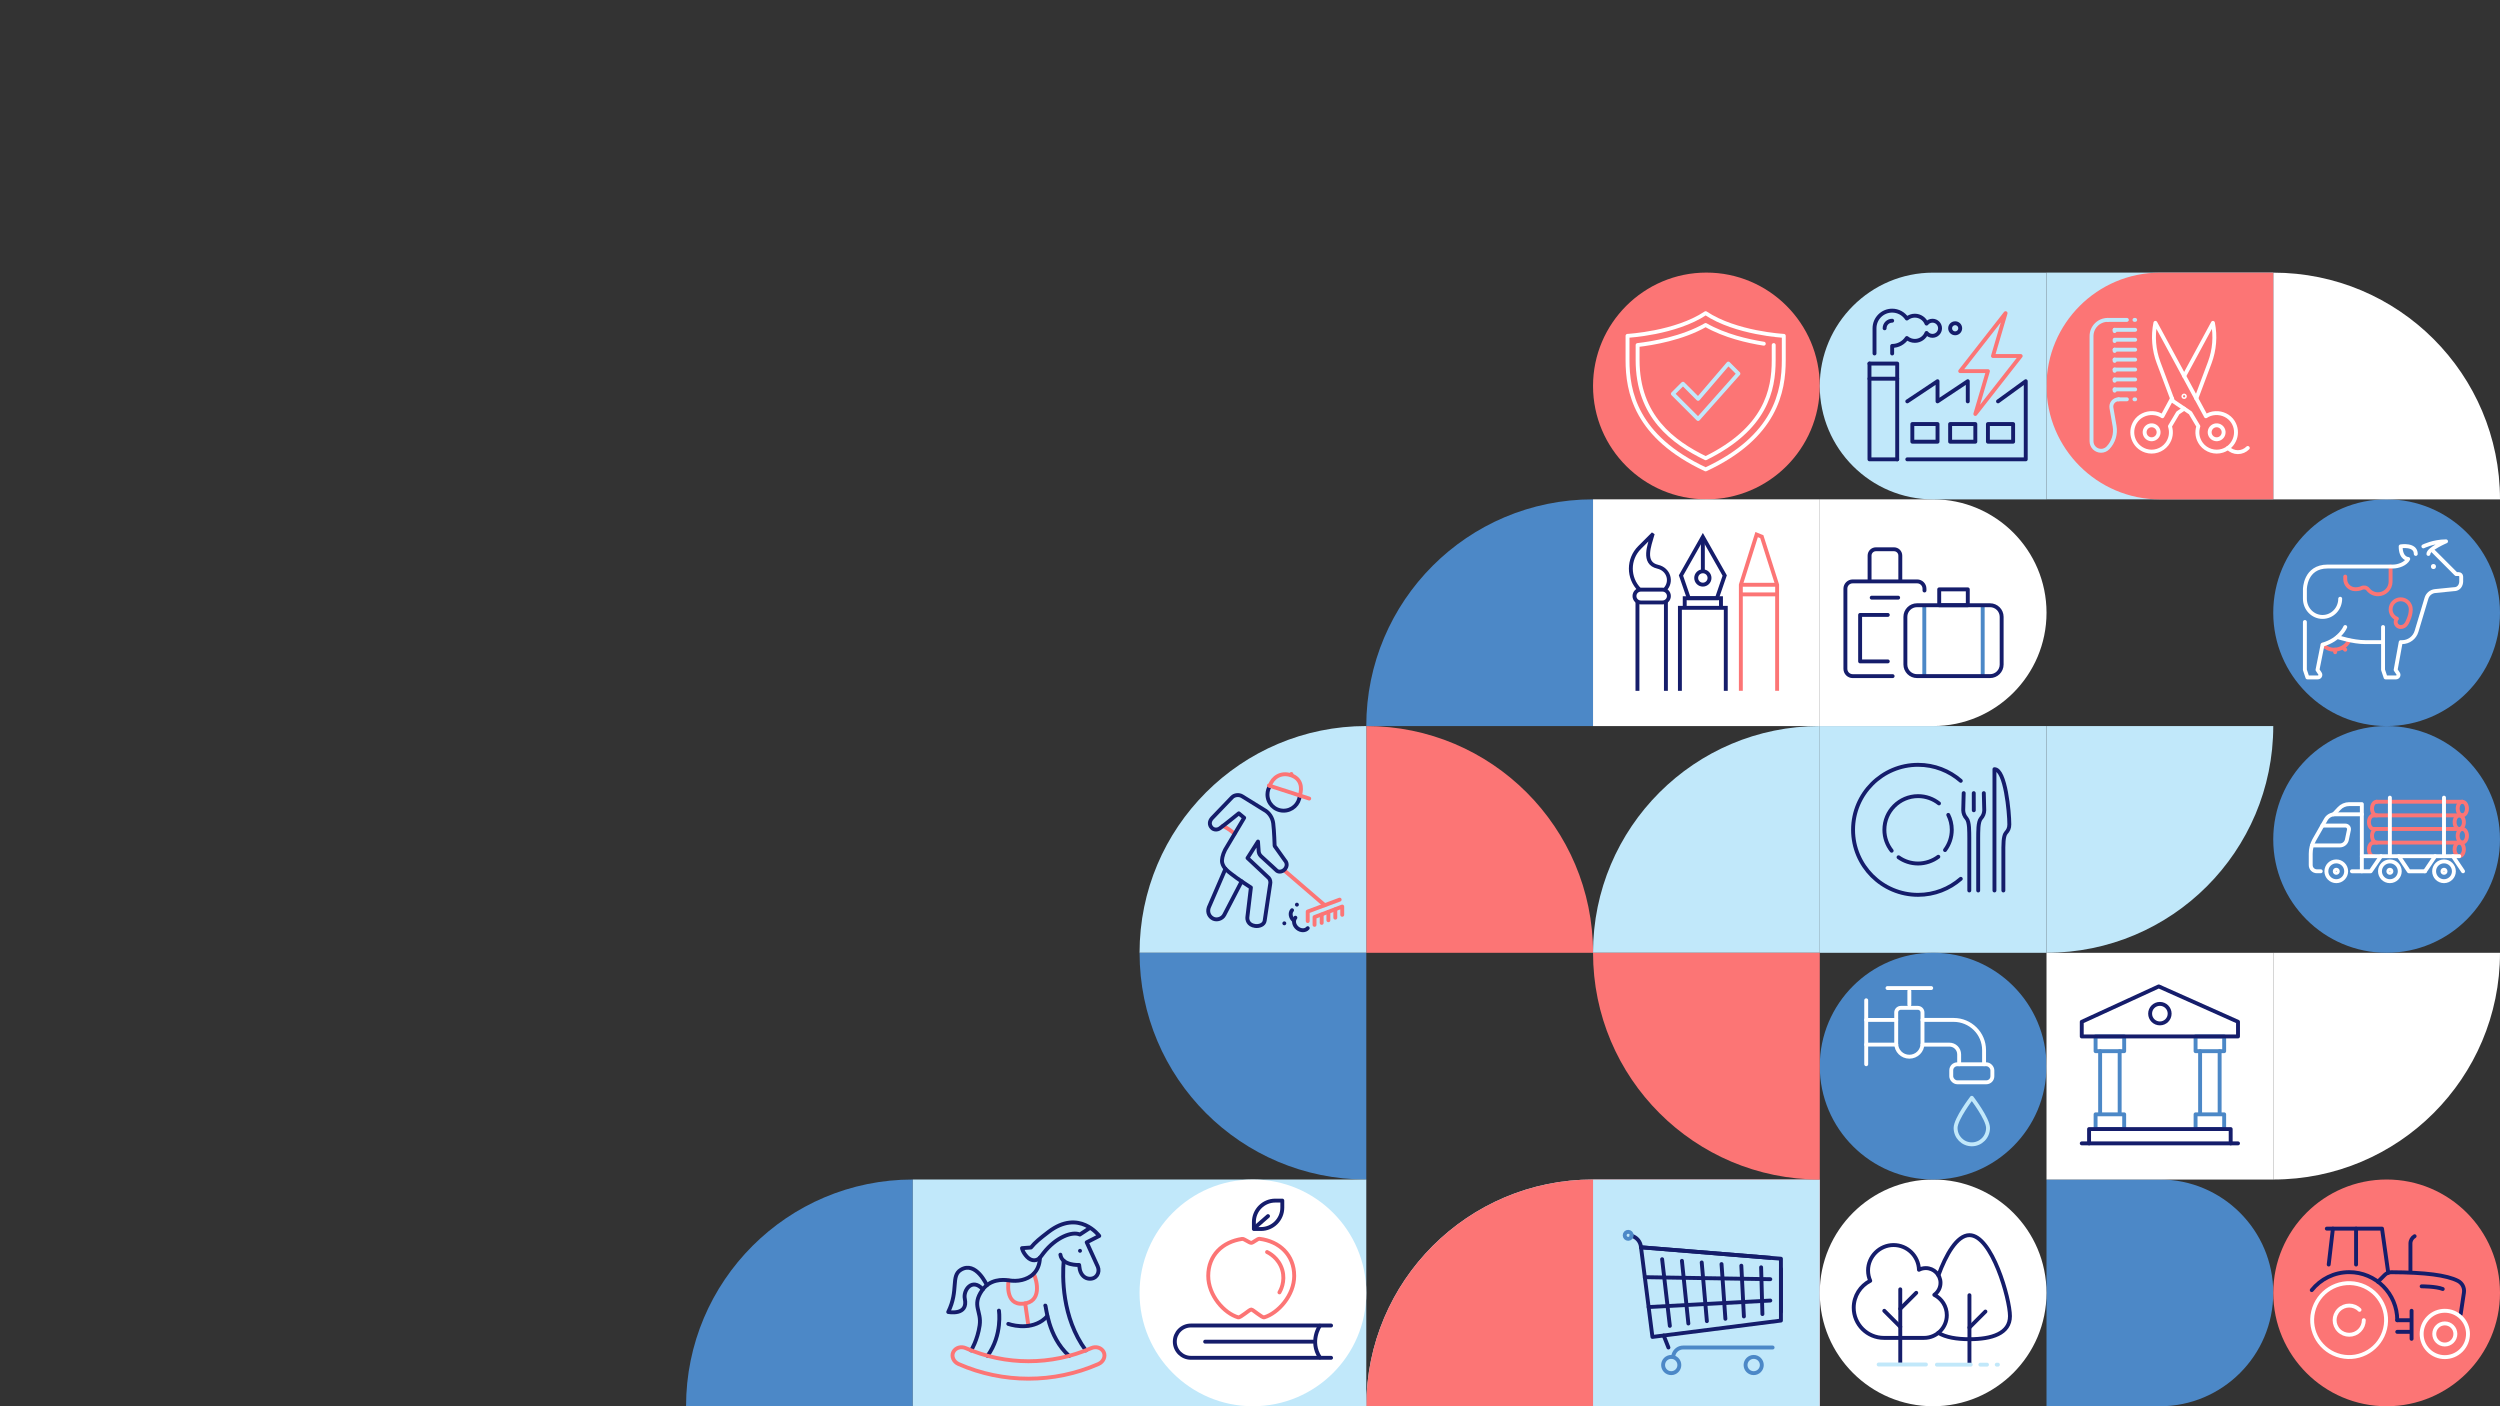 <?xml version="1.0" encoding="UTF-8"?><svg id="Layer_1" xmlns="http://www.w3.org/2000/svg" viewBox="0 0 1920 1080"><rect x="0" y="0" width="1920" height="1080" fill="#333333" stroke="none"/><defs><style>.cls-1,.cls-2,.cls-3,.cls-4,.cls-5,.cls-6,.cls-7{fill:none;stroke-width:3px;}.cls-1,.cls-5{stroke:#151d6b;}.cls-1,.cls-6{stroke-miterlimit:10;}.cls-8{fill:#fc7575;}.cls-2{stroke:#4c88c7;}.cls-2,.cls-3,.cls-4,.cls-5,.cls-7{stroke-linecap:round;stroke-linejoin:round;}.cls-3,.cls-6{stroke:#fc7575;}.cls-9{fill:#4c88c7;}.cls-10{fill:#fff;}.cls-4{stroke:#fff;}.cls-11{fill:#4c88c7;}.cls-12{fill:#c1e8fa;}.cls-7{stroke:#c1e8fa;}</style></defs><rect class="cls-12" x="1397.58" y="557.61" width="174.14" height="174.14"/><path class="cls-12" d="M1223.45,1080h-174.13c0-96.17,77.96-174.14,174.13-174.14v174.14Z"/><rect class="cls-8" x="1223.45" y="905.86" width="174.14" height="174.14"/><rect class="cls-12" x="1223.45" y="905.86" width="174.14" height="174.14"/><path class="cls-9" d="M1658.79,1080h-87.07v-174.14h87.07c48,.01,87.07,39.07,87.07,87.08s-39.06,87.06-87.07,87.06h0Z"/><path class="cls-10" d="M1484.64,905.86c-48,0-87.07,39.06-87.07,87.07s39.06,87.07,87.07,87.07,87.07-39.06,87.07-87.07-39.06-87.07-87.07-87.07Z"/><path class="cls-8" d="M1049.32,731.74v-174.14c96.18,0,174.14,77.96,174.14,174.14h-174.14Z"/><path class="cls-8" d="M1223.45,1080h-174.14c0-96.18,77.96-174.14,174.14-174.14v174.14Z"/><path class="cls-12" d="M1049.31,731.73h-174.13c0-96.17,77.97-174.13,174.13-174.13v174.13Z"/><path class="cls-10" d="M1745.87,731.73h174.13c0,96.18-77.96,174.14-174.13,174.14v-174.14Z"/><path class="cls-9" d="M1049.31,731.74v174.13c-96.16,0-174.12-77.96-174.12-174.13h174.12Z"/><path class="cls-12" d="M1397.59,731.74h-174.14c0-96.16,77.96-174.13,174.14-174.13v174.13Z"/><path class="cls-12" d="M1571.72,557.61h174.14c0,96.16-77.96,174.13-174.14,174.13v-174.13Z"/><path class="cls-11" d="M701.03,1080h-174.14c0-96.17,77.97-174.13,174.14-174.13v174.13Z"/><path class="cls-9" d="M1223.43,557.63h-174.13c0-96.17,77.97-174.13,174.13-174.13v174.13Z"/><path class="cls-9" d="M1397.58,818.81c0,48,39.06,87.06,87.07,87.06s87.06-39.06,87.06-87.06-39.06-87.08-87.06-87.08-87.07,39.07-87.07,87.08Z"/><path class="cls-8" d="M1223.45,296.43c0,48,39.06,87.06,87.07,87.06s87.06-39.06,87.06-87.06-39.06-87.08-87.06-87.08-87.07,39.07-87.07,87.08Z"/><path class="cls-9" d="M1919.99,644.67c0-48.01-39.06-87.06-87.07-87.06s-87.07,39.06-87.07,87.06,39.06,87.07,87.07,87.07,87.07-39.06,87.07-87.07Z"/><path class="cls-9" d="M1919.99,470.54c0-48.01-39.06-87.06-87.07-87.06s-87.07,39.06-87.07,87.06,39.06,87.07,87.07,87.07,87.07-39.06,87.07-87.07Z"/><path class="cls-10" d="M1745.87,383.52v-174.13c96.17,0,174.13,77.96,174.13,174.13h-174.13Z"/><path class="cls-8" d="M1397.59,731.74v174.14c-96.17,0-174.13-77.97-174.13-174.14h174.13Z"/><path class="cls-8" d="M1745.87,992.93c0,48.01,39.06,87.07,87.07,87.07s87.06-39.06,87.06-87.07-39.06-87.07-87.06-87.07-87.07,39.06-87.07,87.07Z"/><rect class="cls-12" x="701.04" y="905.86" width="348.27" height="174.14"/><rect class="cls-12" x="1571.72" y="209.35" width="174.14" height="174.14"/><rect class="cls-10" x="1223.45" y="383.49" width="174.14" height="174.14"/><rect class="cls-10" x="1571.72" y="731.76" width="174.14" height="174.14"/><path class="cls-10" d="M1484.66,557.62h-87.07v-174.14h87.07c48,0,87.07,39.07,87.07,87.08s-39.06,87.06-87.07,87.06h0Z"/><path class="cls-8" d="M1658.79,209.39h87.07v174.14h-87.07c-48-.01-87.07-39.07-87.07-87.08s39.06-87.06,87.07-87.06h0Z"/><path class="cls-12" d="M1484.65,209.39h87.07v174.14h-87.07c-48-.01-87.07-39.07-87.07-87.08s39.06-87.06,87.07-87.06h0Z"/><path class="cls-10" d="M962.25,905.86c-48,0-87.07,39.06-87.07,87.07s39.06,87.07,87.07,87.07,87.07-39.06,87.07-87.07-39.06-87.07-87.07-87.07Z"/><line class="cls-1" x1="1257.56" y1="462.13" x2="1257.56" y2="530.56"/><line class="cls-1" x1="1279.42" y1="530.56" x2="1279.42" y2="462.13"/><path class="cls-1" d="M1259.19,452.86c-8.94-8.94-8.94-23.42,0-32.36l9.69-9.69.12.08c-2.14,7.65-7.85,21.61,4.11,24.35,8.52,1.96,11.42,11.65,5.46,17.61"/><path class="cls-1" d="M1276.79,462.69h-16.6c-2.72,0-4.92-2.2-4.92-4.92h0c0-2.72,2.2-4.92,4.92-4.92h16.6c2.72,0,4.92,2.2,4.92,4.92h0c0,2.72-2.2,4.92-4.92,4.92Z"/><polygon class="cls-1" points="1318.6 459.42 1324.57 441.99 1307.79 412.35 1291 441.99 1296.98 459.42 1318.6 459.42"/><circle class="cls-1" cx="1307.79" cy="443.88" r="5.12"/><line class="cls-1" x1="1307.79" y1="438.75" x2="1307.79" y2="412.35"/><polyline class="cls-1" points="1321.71 467.56 1321.71 459.42 1293.86 459.42 1293.86 467.56"/><polyline class="cls-1" points="1290.17 530.56 1290.17 466.81 1325.4 466.81 1325.4 530.56"/><line class="cls-6" x1="1336.97" y1="449.1" x2="1364.83" y2="449.1"/><line class="cls-6" x1="1336.97" y1="456.49" x2="1364.83" y2="456.49"/><polyline class="cls-6" points="1364.83 530.56 1364.83 449.1 1353.05 412.14 1349.09 410.56 1336.97 449.1 1336.97 530.56"/><path class="cls-4" d="M1815.4,1013.89c0,2.87-1.09,5.73-3.28,7.92-4.38,4.38-11.47,4.38-15.85,0-4.38-4.38-4.38-11.47,0-15.85,4.38-4.38,11.47-4.38,15.85,0"/><circle class="cls-4" cx="1804.2" cy="1013.89" r="28.39" transform="translate(402.91 2536.88) rotate(-76.72)"/><path class="cls-5" d="M1775.42,990.82c6.76-8.42,17.14-13.81,28.78-13.81,20.37,0,36.89,16.52,36.89,36.89"/><polyline class="cls-5" points="1788.45 971.17 1791.67 943.59 1829.39 943.59 1834.17 977.47"/><path class="cls-5" d="M1889.81,1009.26l2.49-16.53c.55-3.66-1.26-7.3-4.56-8.99-8.73-4.47-25.16-6.53-51.24-6.67-1.87-.01-3.67.74-4.99,2.06l-5.22,5.22"/><path class="cls-5" d="M1851.21,976.91v-21.93c0-2.38,1.29-4.45,3.21-5.57"/><line class="cls-5" x1="1841.09" y1="1022.85" x2="1851.09" y2="1022.85"/><line class="cls-5" x1="1841.09" y1="1013.95" x2="1851.09" y2="1013.95"/><line class="cls-5" x1="1809.46" y1="943.59" x2="1809.46" y2="971.17"/><line class="cls-5" x1="1786.99" y1="943.59" x2="1791.67" y2="943.59"/><path class="cls-5" d="M1859.82,987.9s11.19,0,16.2,2.06"/><line class="cls-5" x1="1852.09" y1="1006.68" x2="1852.09" y2="1028.22"/><circle class="cls-4" cx="1877.62" cy="1024.48" r="17.8" transform="translate(-174.47 1627.74) rotate(-45)"/><circle class="cls-4" cx="1877.62" cy="1024.48" r="8.11"/><polygon class="cls-5" points="1269.07 1026.76 1367.75 1014.19 1367.75 966.69 1260.29 957.92 1269.07 1026.76"/><line class="cls-5" x1="1367.75" y1="974.53" x2="1367.75" y2="1007.4"/><line class="cls-5" x1="1352.54" y1="973.29" x2="1353.53" y2="1009.21"/><line class="cls-5" x1="1337.34" y1="972.05" x2="1339.31" y2="1011.02"/><line class="cls-5" x1="1322.13" y1="970.8" x2="1325.09" y2="1012.83"/><line class="cls-5" x1="1306.92" y1="969.56" x2="1310.88" y2="1014.64"/><line class="cls-5" x1="1291.72" y1="968.32" x2="1296.66" y2="1016.45"/><line class="cls-5" x1="1276.51" y1="967.08" x2="1282.44" y2="1018.27"/><line class="cls-5" x1="1359.59" y1="998.83" x2="1266.15" y2="1003.81"/><line class="cls-5" x1="1359.59" y1="982.42" x2="1263.22" y2="980.87"/><line class="cls-5" x1="1359.59" y1="966.02" x2="1260.29" y2="957.92"/><path class="cls-2" d="M1361.36,1034.89h-68.71c-3.36,0-6.32,2.19-7.31,5.4l-.59,1.93"/><circle class="cls-2" cx="1346.83" cy="1048.34" r="6.24"/><path class="cls-2" d="M1289.74,1048.34c0,3.45-2.79,6.24-6.24,6.24s-6.24-2.79-6.24-6.24,2.79-6.24,6.24-6.24,6.24,2.79,6.24,6.24Z"/><line class="cls-5" x1="1277.71" y1="1025.66" x2="1281.35" y2="1034.89"/><path class="cls-5" d="M1260.29,957.92l-.07-.58c-.51-4-3.38-7.19-7.1-8.24"/><path class="cls-2" d="M1247.75,948.73c0,1.49,1.21,2.7,2.7,2.7s2.7-1.21,2.7-2.7-1.21-2.7-2.7-2.7-2.7,1.21-2.7,2.7Z"/><line class="cls-3" x1="1822.91" y1="647.11" x2="1891.06" y2="647.11"/><ellipse class="cls-3" cx="1888.7" cy="652.33" rx="3.56" ry="5.23"/><path class="cls-3" d="M1822.91,657.56c-1.97,0-3.56-2.34-3.56-5.23s1.6-5.23,3.56-5.23"/><ellipse class="cls-3" cx="1891.06" cy="641.88" rx="3.56" ry="5.23"/><path class="cls-3" d="M1825.27,647.11c-1.97,0-3.56-2.34-3.56-5.23s1.6-5.23,3.56-5.23"/><line class="cls-3" x1="1822.91" y1="626.2" x2="1891.06" y2="626.2"/><line class="cls-3" x1="1891.06" y1="636.65" x2="1822.91" y2="636.65"/><path class="cls-3" d="M1892.27,631.42c0,2.89-1.6,5.23-3.56,5.23s-3.56-2.34-3.56-5.23,1.6-5.23,3.56-5.23,3.56,2.34,3.56,5.23Z"/><path class="cls-3" d="M1822.91,636.65c-1.97,0-3.56-2.34-3.56-5.23s1.6-5.23,3.56-5.23"/><line class="cls-3" x1="1825.27" y1="615.74" x2="1891.06" y2="615.74"/><ellipse class="cls-3" cx="1891.06" cy="620.97" rx="3.56" ry="5.23"/><path class="cls-3" d="M1825.27,626.2c-1.97,0-3.56-2.34-3.56-5.23s1.6-5.23,3.56-5.23"/><line class="cls-4" x1="1835.42" y1="657.56" x2="1835.42" y2="612.59"/><line class="cls-4" x1="1876.99" y1="657.56" x2="1876.99" y2="612.59"/><path class="cls-4" d="M1806.3,669.15h7.59v-51.58h-9.73c-2.92,0-5.71,1.21-7.7,3.35l-4.22,4.46"/><path class="cls-4" d="M1813.89,625.38h-20.77c-2.84,0-5.45,1.52-6.86,3.99l-9,15.82c-1.73,3.22-2.63,6.82-2.63,10.48v8.75c0,2.61,2.11,4.72,4.72,4.72h2.98"/><path class="cls-4" d="M1775.56,649.3h21.47c2.59,0,4.83-1.82,5.36-4.35l1.59-7.58c.36-1.72-.95-3.34-2.72-3.34h-17.66"/><path class="cls-4" d="M1843.02,669.15c0,4.2-3.4,7.6-7.6,7.6s-7.6-3.4-7.6-7.6,3.4-7.6,7.6-7.6,7.6,3.4,7.6,7.6Z"/><circle class="cls-4" cx="1835.42" cy="669.15" r="1.18"/><path class="cls-4" d="M1884.59,669.15c0,4.2-3.4,7.6-7.6,7.6s-7.6-3.4-7.6-7.6,3.4-7.6,7.6-7.6,7.6,3.4,7.6,7.6Z"/><circle class="cls-4" cx="1876.99" cy="669.15" r="1.18"/><circle class="cls-4" cx="1794.26" cy="669.15" r="7.6"/><circle class="cls-4" cx="1794.26" cy="669.15" r="1.18"/><line class="cls-4" x1="1862.39" y1="669.15" x2="1870.17" y2="657.56"/><polyline class="cls-4" points="1842.24 657.56 1850.02 669.15 1862.39 669.15"/><line class="cls-4" x1="1891.61" y1="669.15" x2="1883.83" y2="657.56"/><polyline class="cls-4" points="1828.6 657.56 1820.66 669.15 1813.89 669.15"/><line class="cls-4" x1="1888.7" y1="657.56" x2="1813.89" y2="657.56"/><path class="cls-7" d="M1526.81,866.27c0,6.94-5.58,12.57-12.46,12.57s-12.46-5.63-12.46-12.57,12.46-23.16,12.46-23.16c0,0,12.46,16.22,12.46,23.16Z"/><line class="cls-4" x1="1433.25" y1="768.22" x2="1433.25" y2="817.33"/><line class="cls-4" x1="1433.25" y1="783.3" x2="1456.29" y2="783.3"/><line class="cls-4" x1="1456.29" y1="802.26" x2="1433.25" y2="802.26"/><path class="cls-4" d="M1476.46,783.29h23.92c12.92,0,23.39,10.38,23.39,23.19v10.84"/><path class="cls-4" d="M1476.52,802.27h20.61c4.15,0,7.5,3.32,7.5,7.5v7.56"/><line class="cls-4" x1="1466.38" y1="771.64" x2="1466.38" y2="761.07"/><line class="cls-4" x1="1483.16" y1="758.83" x2="1449.6" y2="758.83"/><path class="cls-4" d="M1456.29,777.6v23.94c0,5.53,4.52,10.01,10.09,10.01h0c5.58,0,10.09-4.48,10.09-10.01v-23.94c0-1.98-1.62-3.58-3.61-3.58h-12.97c-1.99,0-3.61,1.6-3.61,3.58Z"/><rect class="cls-4" x="1498.56" y="817.36" width="31.58" height="13.85" rx="4.64" ry="4.64"/><g id="g2715"><path id="path1003" class="cls-5" d="M1435.76,279.22v73.55h21.29"/><path id="path991" class="cls-5" d="M1464.8,352.77h90.97v-60l-21.29,15.48"/><path id="path993" class="cls-5" d="M1511.25,308.25v-15.48l-23.23,15.48v-15.48l-23.23,15.48"/><path id="path999" class="cls-5" d="M1435.76,279.22h21.29v73.55"/><path id="path1005" class="cls-5" d="M1526.73,325.67h19.35v13.55h-19.35v-13.55Z"/><path id="path1013" class="cls-5" d="M1497.7,325.67h19.35v13.55h-19.35v-13.55Z"/><path id="path1015" class="cls-5" d="M1468.67,325.67h19.35v13.55h-19.35v-13.55Z"/><path id="path1017" class="cls-5" d="M1457.05,290.83h-21.29"/><path id="path1019" class="cls-5" d="M1453.18,271.48v-5.81c4.54,0,8.78-2.28,11.29-6.07,1.73,1.42,3.89,2.2,6.13,2.2,3.96,0,7.52-2.42,8.98-6.09,1.1,1.4,2.78,2.22,4.57,2.22,3.21,0,5.81-2.6,5.81-5.81s-2.6-5.81-5.81-5.81c-1.78,0-3.46.82-4.56,2.22-1.47-3.68-5.03-6.09-8.99-6.09-2.24,0-4.4.78-6.13,2.2-2.51-3.79-6.75-6.07-11.29-6.07-7.48,0-13.55,6.07-13.55,13.55v19.35"/><path id="path1029" class="cls-5" d="M1447.38,252.12c0-3.21,2.6-5.81,5.81-5.81"/><path id="path1032" class="cls-5" d="M1505.44,252.12c0,2.14-1.73,3.87-3.87,3.87s-3.87-1.73-3.87-3.87,1.73-3.87,3.87-3.87,3.87,1.73,3.87,3.87Z"/><path id="path1039" class="cls-3" d="M1530.6,273.41l9.68-32.9-34.84,44.52h21.29l-9.68,32.9,34.84-44.52h-21.29Z"/></g><path class="cls-5" d="M979.41,922.06h5.4v5.4c0,9.06-7.36,16.42-16.42,16.42h-5.4v-5.4c0-9.06,7.36-16.42,16.42-16.42Z"/><line class="cls-5" x1="963.14" y1="943.31" x2="973.83" y2="933.97"/><path class="cls-3" d="M993.95,979.88c0,14.99-12.43,28.67-23.03,31.83-1.68.5-8.67-6.02-9.98-6.02s-8.34,6.53-10.02,6.04c-10.75-3.13-22.99-16.83-22.99-31.85,0-15.8,10.89-26.18,26.07-28.4,1.5-.22,5.41,3.03,6.98,3.03,1.33,0,4.93-3.28,6.21-3.12,15.51,1.93,26.75,12.46,26.75,28.5Z"/><path class="cls-3" d="M973.11,961.56c1.21.58,9.01,4.48,11.68,13.78,2.55,8.87-1.48,16.01-2.19,17.22"/><path class="cls-5" d="M1013.65,1018.16s-8.12,11.8,0,24.35"/><path class="cls-5" d="M1022.25,1042.79h-107.64c-6.82,0-12.36-5.53-12.36-12.36v-.08c0-6.82,5.53-12.36,12.36-12.36h107.64"/><line class="cls-5" x1="925.56" y1="1030.4" x2="1008.36" y2="1030.4"/><path class="cls-5" d="M1493.78,652.85c3.25-4.33,5.18-9.71,5.18-15.54,0-4.13-.97-8.02-2.69-11.48"/><path class="cls-5" d="M1458.08,658.38c4.23,3.02,9.41,4.8,15.01,4.8s11.21-1.93,15.54-5.19"/><path class="cls-5" d="M1489.14,617.02c-4.41-3.49-9.98-5.59-16.05-5.59h0c-14.29,0-25.88,11.59-25.88,25.88h0c0,6.06,2.09,11.64,5.59,16.05"/><path class="cls-5" d="M1505.88,599.68c-8.77-7.65-20.24-12.3-32.8-12.3-27.57,0-49.93,22.35-49.93,49.93s22.35,49.93,49.93,49.93c12.56,0,24.02-4.65,32.8-12.3"/><line class="cls-5" x1="1515.87" y1="622.29" x2="1515.84" y2="609.13"/><path class="cls-5" d="M1512.42,683.89v-40.36c-.09-4.58.23-12.27-2.12-14.99-1.56-1.7-2.5-3.96-2.54-6.29l.35-13.13"/><path class="cls-5" d="M1531.74,683.89v-93.15c8.46,0,11.42,33.24,11.42,42.42,0,2.84-.93,4.66-2.53,6.39-.9,1.04-2.05,3.3-2.05,11.22v33.13"/><path class="cls-5" d="M1523.56,609.13l.35,13.13c-.03,2.33-.97,4.58-2.54,6.29-2.34,2.72-2.03,10.4-2.12,14.99v40.36"/><g id="milk_cow"><path class="cls-4" d="M1861.14,419.62s7.74-3.87,17.42-3.87c0,0-13.55,5.81-13.55,9.68"/><circle class="cls-10" cx="1868.89" cy="435.1" r="1.94"/><path class="cls-3" d="M1804.26,491.66c-1.97,4.43-6.62,7.31-11.82,7.31-3.47,0-6.43-1.59-8.71-3.87"/><line class="cls-3" x1="1793.4" y1="498.97" x2="1793.4" y2="500.91"/><line class="cls-3" x1="1799.6" y1="497.42" x2="1801.14" y2="498.97"/><line class="cls-4" x1="1830.18" y1="481.55" x2="1830.18" y2="493.16"/><path class="cls-3" d="M1801.14,442.84v1.94c0,4.28,3.47,7.74,7.74,7.74,1.82,0,3.49-.28,4.81-.92,1.74-.85,3.78-.46,4.97,1.06,1.77,2.27,4.53,3.73,7.63,3.73,5.34,0,9.68-4.33,9.68-9.68v-11.61"/><path class="cls-3" d="M1851.47,468c0-4.28-3.47-7.74-7.74-7.74s-7.74,3.47-7.74,7.74c0,3.24,2,6.01,4.82,7.16-.58.68-.95,1.55-.95,2.51,0,2.14,1.73,3.87,3.87,3.87,3.95,0,5.12-3.76,5.98-5.72.84-1.92,1.76-4.59,1.76-7.83Z"/><path class="cls-4" d="M1801.14,481.55s-3.87,9.68-17.42,13.55l-3.87,19.35,1.86,2.8c.86,1.29-.06,3.01-1.61,3.01h-8l-1.94-5.81v-36.77"/><path class="cls-4" d="M1795.34,489.29s11.61,3.87,21.29,3.87h13.55v21.29l1.94,5.81h8c1.55,0,2.47-1.72,1.61-3.01l-1.87-2.8,3.87-21.29h1.04c5.13,0,9.65-3.36,11.12-8.28l7.64-25.47c.9-3,3.52-5.17,6.65-5.48l14.2-1.42c5.81,0,5.81-5.81,5.81-5.81v-3.87c0-1.07-.87-1.94-1.94-1.94h-1.94l-17.42-17.42"/><path class="cls-4" d="M1797.27,459.83c0,7.72-6.07,13.98-13.55,13.98s-13.55-6.26-13.55-13.98v-7.31s0-17.42,17.42-17.42h50.32c3.87,0,9.68-1.94,11.61-5.81,0,0-5.81,0-5.81-9.68,0,0,11.61-1.94,11.61,5.81"/></g><line class="cls-2" x1="1612.9" y1="855.2" x2="1612.9" y2="807.31"/><line class="cls-2" x1="1627.9" y1="855.2" x2="1627.9" y2="807.31"/><line class="cls-2" x1="1704.68" y1="855.2" x2="1704.68" y2="807.31"/><line class="cls-2" x1="1689.68" y1="855.2" x2="1689.68" y2="807.31"/><rect class="cls-2" x="1609.41" y="795.99" width="21.96" height="11.31"/><rect class="cls-2" x="1609.41" y="855.81" width="21.96" height="11.31"/><rect class="cls-2" x="1686.2" y="795.99" width="21.96" height="11.31"/><rect class="cls-2" x="1686.2" y="855.81" width="21.96" height="11.31"/><line class="cls-5" x1="1598.79" y1="878.11" x2="1718.79" y2="878.11"/><circle class="cls-5" cx="1658.79" cy="778.48" r="7.5"/><polygon class="cls-5" points="1657.93 795.99 1598.79 795.99 1598.79 784.74 1657.93 757.56 1718.79 784.74 1718.79 795.99 1657.93 795.99"/><polyline class="cls-5" points="1713.16 878.11 1713.16 867.13 1604.41 867.13 1604.41 878.11"/><path class="cls-5" d="M1488.64,1023.61c5.71,3.53,14.29,4.9,23.89,4.9,17.19,0,31.12-4.37,31.12-17.71s-13.93-62.2-31.12-62.2c-9.56,0-18.11,15.13-23.82,30.84"/><path class="cls-5" d="M1485.54,994.44c2.88-2.05,4.77-5.41,4.77-9.22,0-6.25-5.07-11.32-11.32-11.32-1.89,0-3.67.47-5.23,1.29-.3-10.54-8.92-19-19.53-19s-19.56,8.76-19.56,19.56c0,2.81.6,5.47,1.67,7.89-7.52,3.83-12.69,11.63-12.69,20.66,0,12.81,10.38,23.19,23.19,23.19h30.85c9.64,0,17.46-7.82,17.46-17.46,0-6.82-3.92-12.7-9.61-15.58Z"/><line class="cls-5" x1="1459.4" y1="1046.94" x2="1459.4" y2="990.2"/><line class="cls-5" x1="1512.53" y1="1047.06" x2="1512.53" y2="994.73"/><line class="cls-5" x1="1459.4" y1="1005.16" x2="1471.67" y2="992.89"/><line class="cls-5" x1="1512.53" y1="1019.54" x2="1524.8" y2="1007.27"/><line class="cls-5" x1="1459.4" y1="1018.96" x2="1447.13" y2="1006.69"/><line class="cls-7" x1="1442.8" y1="1047.94" x2="1479.11" y2="1047.94"/><line class="cls-7" x1="1520.91" y1="1048.06" x2="1526.01" y2="1048.06"/><line class="cls-7" x1="1533.5" y1="1048.06" x2="1534.39" y2="1048.06"/><line class="cls-7" x1="1487.54" y1="1048.06" x2="1513.53" y2="1048.06"/><path class="cls-3" d="M774.62,983.29s-3.42,19.24,11.13,17.96c14.56-1.28,10.84-17.07,8.17-23.11"/><line class="cls-3" x1="787.35" y1="1001.04" x2="789.82" y2="1018.21"/><path class="cls-5" d="M837.28,942.91l-7.97,5.21c-5.68-2.66-18.2,1.86-27.87,14.2-.74.94-1.41,1.83-2.02,2.68-2.72,3.76-7.16,3.89-10.56.36-3.52-3.66-3.96-6.78-3.96-6.78l6.89-.5c3.28-4.05,6.92-6.97,13.39-11.92,23.61-18.11,39.05,3.02,39.05,3.02l-9.64,4.92,8.5,18.66c1.9,4.53-1.03,9.75-6.64,9.3-3.32-.26-6.11-2.72-7.14-6.96-.19-.76-.52-3.6-.52-3.6,0,0-13.21.68-14.41-7.91"/><path class="cls-5" d="M816.92,968.27c-1.01,11.7-1.61,43.55,16.98,68.83"/><line class="cls-5" x1="829.45" y1="960.62" x2="829.45" y2="960.62"/><path class="cls-5" d="M745.86,1037.1s4.92-8.01,6.52-19.19c1.6-11.18-6.21-15.09,1.78-26.8,6.04-8.86,15.97-8.5,20.46-7.81,3.42.53,6.92.56,10.28-.28,6.03-1.5,13.35-5.68,13.78-17.16"/><path class="cls-5" d="M767.18,1006.56s2.89,18.44-8.73,34.71"/><path class="cls-5" d="M774.36,1016.75c5.41,1.85,20.3,4.7,29.99-5.96"/><path class="cls-5" d="M802.79,1002.65c.71-.01,1.54,23.49,18.26,38.68"/><path class="cls-5" d="M757.91,987.02s-8.37-18.82-19.94-11.86c-7.98,4.8-1.49,15.64-9.73,32.44,0,0,15.54,3.08,12.73-10.16-1.41-6.64,5.76-16.35,13.81-7.21"/><path class="cls-3" d="M843.54,1047.6c-34.19,14.97-73.12,14.97-107.32,0-3.99-1.75-5.76-6.05-4.05-9.32h0c1.72-3.28,5.9-4.48,9.42-2.95,30.77,13.47,65.8,13.47,96.58,0,3.52-1.54,7.7-.33,9.42,2.95h0c1.71,3.27-.06,7.57-4.05,9.32Z"/><line class="cls-2" x1="1522.71" y1="465.57" x2="1522.71" y2="518.51"/><line class="cls-2" x1="1477.86" y1="465.57" x2="1477.86" y2="518.51"/><path class="cls-5" d="M1472.24,464.82h56.11c4.92,0,8.92,4,8.92,8.92v36.6c0,4.92-4,8.92-8.92,8.92h-56.1c-4.92,0-8.92-4-8.92-8.92v-36.6c0-4.92,4-8.92,8.92-8.92Z"/><rect class="cls-5" x="1489.31" y="452.63" width="21.95" height="12.19"/><path class="cls-5" d="M1478,453.51v-1.39c0-3.09-2.51-5.61-5.61-5.61h-49.52c-3.1,0-5.61,2.51-5.61,5.61v61.54c0,3.09,2.51,5.61,5.61,5.61h30.66"/><polyline class="cls-5" points="1449.82 472.26 1428.57 472.26 1428.57 507.95 1449.82 507.95"/><path class="cls-5" d="M1459.43,445.52v-18.84c0-2.68-2.17-4.84-4.84-4.84h-13.92c-2.67,0-4.84,2.17-4.84,4.84v18.84"/><line class="cls-5" x1="1457.78" y1="459.01" x2="1437.48" y2="459.01"/><g id="shield_-_security_verified"><path class="cls-4" d="M1309.94,240.51c23.22,15.48,60,17.42,60,17.42v18.58c0,24-6.09,58.84-60,84-53.91-25.17-60-60-60-84v-18.58s36.78-1.94,60-17.42Z"/><path class="cls-4" d="M1354.59,263.96c-12.33-1.94-30.08-6.01-44.65-14.36-17.95,10.28-40.74,14.07-52.26,15.4v11.51c0,43.35,27.23,63.22,52.25,75.42,46.23-22.77,52.27-52.18,52.27-75.42v-11.51"/><polygon class="cls-7" points="1327.36 279.22 1304.14 306.32 1292.52 294.7 1284.78 302.44 1304.14 321.8 1335.1 286.96 1327.36 279.22"/></g><path class="cls-3" d="M939.06,634.29c2.41,1.02,5.41,2.87,9.18,6.05"/><line class="cls-3" x1="986.36" y1="668.51" x2="1017.37" y2="695.21"/><polyline class="cls-3" points="1009.57 710.28 1009.57 704.3 1030.83 696.24 1030.83 702.58"/><polyline class="cls-3" points="1028.85 690.93 1004.33 700.07 1004.33 707.38"/><line class="cls-3" x1="1025.51" y1="698.39" x2="1025.51" y2="704.78"/><line class="cls-3" x1="1015.05" y1="702.4" x2="1015.05" y2="708.78"/><line class="cls-3" x1="1020.2" y1="700.36" x2="1020.2" y2="706.74"/><path class="cls-5" d="M987.03,661.07l-8.11-11.4s-.34-11.61-1.08-17.36c-.51-3.95-2.84-8.21-7.19-10.45l-16.78-10.39c-2.33-1.39-5.86-1.05-7.71.93l-15.22,15.86c-2.18,2.32-2.46,5.21-.26,7.52,1.55,1.64,4.26,1.72,6.16.35,4.35-3.16,14.55-11.49,14.55-11.49l4.13,3.43-14.66,24.64c-2.02,3.99-2.74,7.74-2.21,9.94,1.02,4.22,4.57,6.57,6.84,8.4,4.89,3.95,15.2,10.56,15.2,10.56l-2.68,22.44c-.33,2.1.4,6.34,5.93,7.09,2.93.4,6.83-.75,7.33-4.03l4.24-28.18c.39-1.51-.04-3.5-1.06-4.62l-16.35-15.35,8.04-12.65.55,7.82c.31,1.95,1.13,2.89,2.75,4.33,5.05,4.52,11.15,10.24,11.15,10.24,1.68,1.35,4.8.77,6.51-1.56,2.46-3.35-.06-6.09-.06-6.09Z"/><path class="cls-5" d="M941.15,667.28l-12.82,29.69c-1.33,3.96.6,7.22,3.47,8.58,2.68,1.28,6.81.19,8.45-2.98l13.33-25.66"/><path class="cls-5" d="M998.21,610.96c-.4,6.62-5.99,11.8-12.68,11.64-6.85-.16-12.28-5.85-12.12-12.7.06-2.35.76-4.54,1.94-6.38"/><path class="cls-5" d="M993.69,707c-2.62-2.22-3.24-5.78-1.4-7.95"/><path class="cls-5" d="M1004.33,712.84c-1.84,2.17-5.45,2.13-8.07-.1-2.61-2.22-3.24-5.78-1.4-7.95"/><line class="cls-5" x1="996.02" y1="694.77" x2="996.02" y2="694.77"/><line class="cls-5" x1="986.36" y1="709.11" x2="986.36" y2="709.11"/><line class="cls-3" x1="974.54" y1="603.28" x2="1005.47" y2="613.29"/><path class="cls-3" d="M998.27,610.96c2.04-6.24.86-13.09-6.87-15.6-7.83-2.56-14.14,1.86-16.18,8.11"/><line class="cls-3" x1="991.52" y1="595.14" x2="991.8" y2="594.43"/><path class="cls-4" d="M1694.12,319.68c1.98-1.35,4.39-2.26,7.35-2.41,5.33-.27,10.56,2.22,13.43,6.71,5.19,8.12,1.45,19.11-8.02,22.18-5.86,1.9-12.44-.17-16.19-5.05-3.21-4.17-3.82-9.27-2.37-13.72l-6.1-10.28-13.37-9.09-11.08-29.56c-3.65-9.74-4.5-20.32-2.44-30.52l38.81,71.72ZM1704.95,336.71c2.6-1.41,3.57-4.67,2.16-7.28-1.41-2.6-4.67-3.57-7.28-2.16-2.6,1.41-3.57,4.67-2.16,7.28,1.41,2.6,4.67,3.57,7.28,2.16Z"/><path class="cls-4" d="M1676.81,304.35c0-.33.27-.6.6-.6s.6.27.6.6-.27.6-.6.6-.6-.27-.6-.6Z"/><path class="cls-4" d="M1668.09,306.06l-7.37,13.62c-1.98-1.35-4.39-2.26-7.35-2.41-5.33-.27-10.56,2.22-13.43,6.71-5.19,8.12-1.45,19.11,8.02,22.18,5.86,1.9,12.44-.17,16.19-5.05,3.21-4.17,3.82-9.27,2.37-13.72l6.1-10.28,4.78-3.25M1686.75,306.06l10.34-27.58c3.65-9.74,4.5-20.32,2.44-30.52l-22.11,40.86M1649.88,336.71c-2.6-1.41-3.57-4.67-2.16-7.28,1.41-2.6,4.67-3.57,7.28-2.16,2.6,1.41,3.57,4.67,2.16,7.28-1.41,2.6-4.67,3.57-7.28,2.16Z"/><path class="cls-7" d="M1618.78,245.67c-6.9,0-12.49,5.59-12.49,12.49v80.72c0,4.05,3.28,7.33,7.33,7.33,2,0,3.91-.81,5.29-2.26,4.26-4.44,6.15-10.63,5.1-16.69l-2.43-14.02c-.59-3.43,2.05-6.57,5.53-6.57"/><line class="cls-7" x1="1624.03" y1="291.43" x2="1639.8" y2="291.43"/><line class="cls-7" x1="1624.03" y1="299.06" x2="1639.8" y2="299.06"/><line class="cls-7" x1="1624.03" y1="268.55" x2="1639.8" y2="268.55"/><line class="cls-7" x1="1624.03" y1="253.3" x2="1639.8" y2="253.3"/><polyline class="cls-7" points="1639.8 260.92 1624.03 260.92 1624.03 261.91"/><line class="cls-7" x1="1624.03" y1="276.18" x2="1639.8" y2="276.18"/><line class="cls-7" x1="1624.03" y1="283.8" x2="1639.8" y2="283.8"/><path class="cls-4" d="M1711.07,344.04c2,2.05,4.74,3.21,7.61,3.21s5.61-1.16,7.61-3.21"/><line class="cls-7" x1="1627.12" y1="306.68" x2="1633.43" y2="306.68"/><line class="cls-7" x1="1624.03" y1="268.55" x2="1624.03" y2="269.53"/><line class="cls-7" x1="1624.03" y1="253.3" x2="1624.03" y2="254.28"/><line class="cls-7" x1="1624.03" y1="276.18" x2="1624.03" y2="277.16"/><line class="cls-7" x1="1624.03" y1="283.8" x2="1624.03" y2="284.79"/><line class="cls-7" x1="1624.03" y1="291.43" x2="1624.03" y2="292.41"/><line class="cls-7" x1="1624.03" y1="299.06" x2="1624.03" y2="300.04"/><line class="cls-7" x1="1639.27" y1="245.67" x2="1639.8" y2="245.67"/><line class="cls-7" x1="1618.78" y1="245.67" x2="1633.43" y2="245.67"/><line class="cls-7" x1="1639.27" y1="306.68" x2="1639.8" y2="306.68"/></svg>